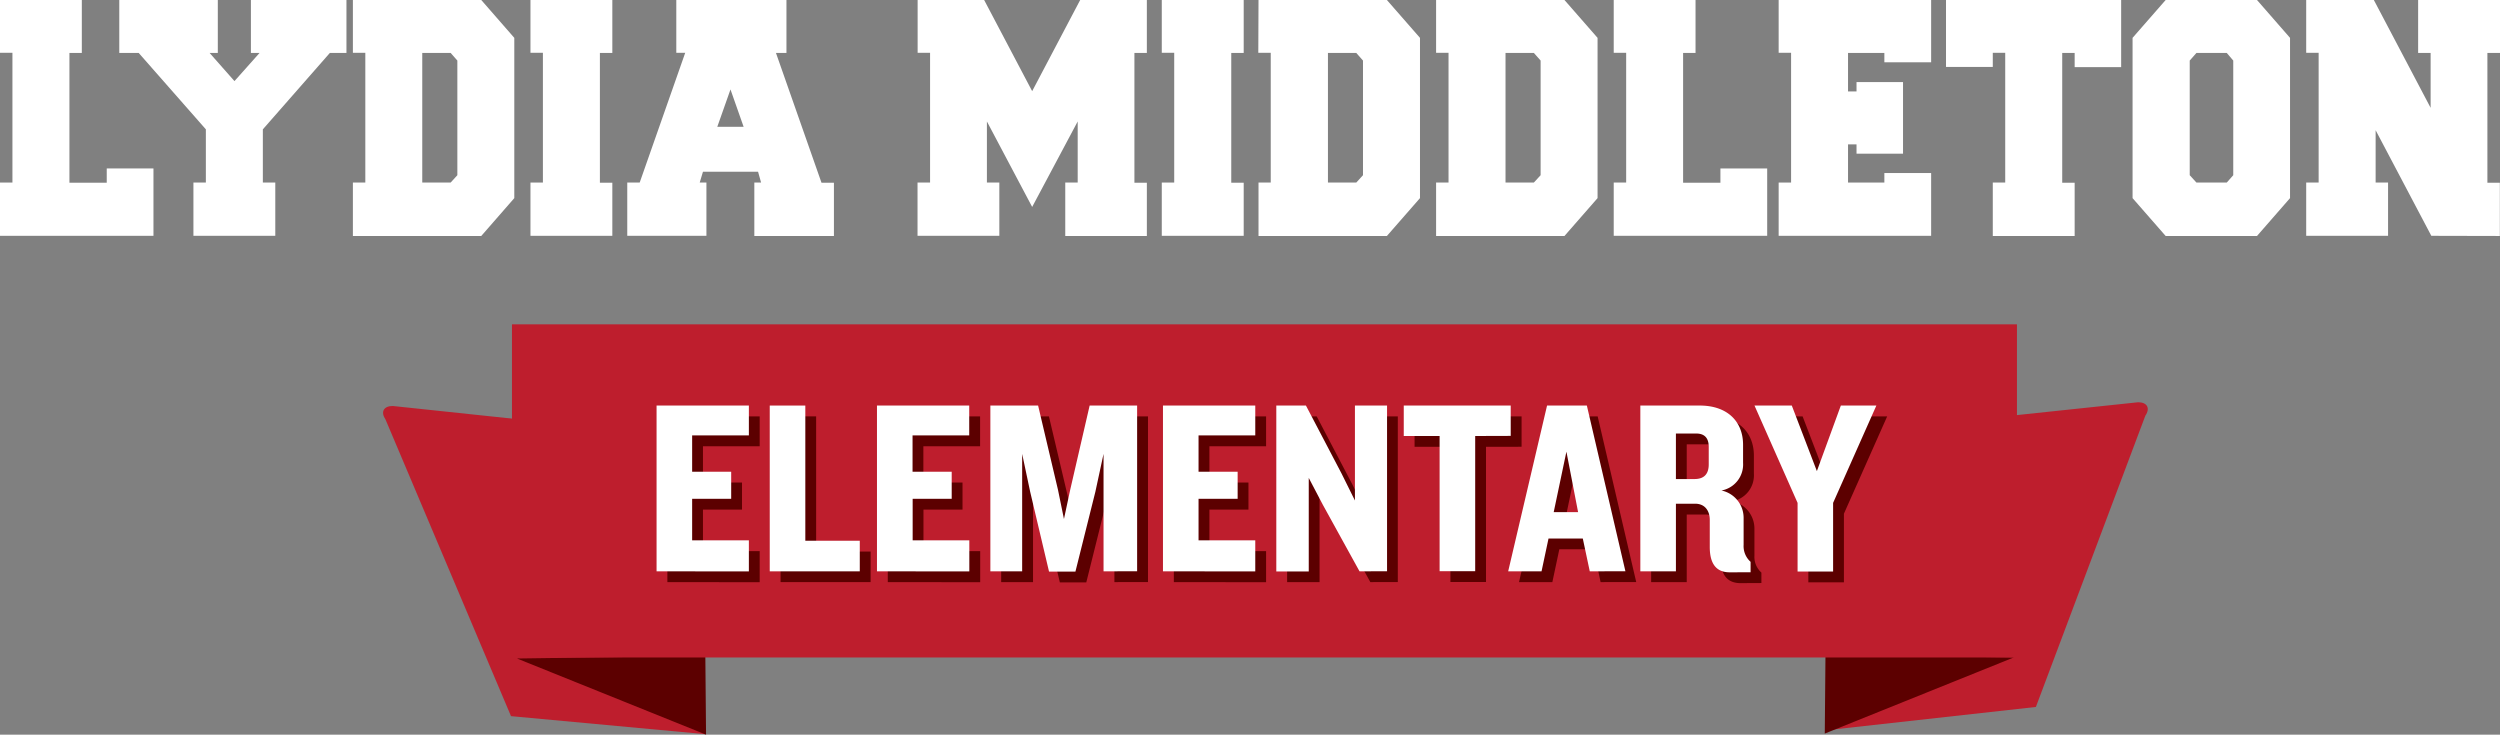 <svg xmlns="http://www.w3.org/2000/svg" viewBox="0 0 462.33 135.86"><rect x="0" y="0" width="462.33" height="135.86" fill="#808080" stroke="none"/><defs><style>.cls-1{fill:#be1e2d;}.cls-2{fill:#5c0000;}.cls-3{fill:#fff;}</style></defs><g id="Layer_2" data-name="Layer 2"><g id="Layer_1-2" data-name="Layer 1"><path class="cls-1" d="M376.5,130.74l-38.88,4.32,1.11-54.67,56.68-6c1.68,0,2.28,1.11,1.33,2.49Z"/><polygon class="cls-2" points="337.59 121.08 337.46 135.66 372.42 121.58 337.59 121.08"/><path class="cls-1" d="M94.5,132.44l35.91,3.33L129.3,81.08l-56.67-6c-1.69,0-2.28,1.11-1.34,2.49Z"/><polygon class="cls-2" points="130.44 121.28 130.57 135.86 95.61 121.78 130.44 121.28"/><rect class="cls-1" x="94.68" y="59.98" width="278.32" height="61.61"/><path class="cls-2" d="M123.42,107.65V77h17.07v5.53H130v6.71h7.22v5H130v7.68h10.49v5.75Z"/><path class="cls-2" d="M144.35,107.65V77h6.58v25H161v5.65Z"/><path class="cls-2" d="M164.18,107.65V77h17.07v5.53H170.76v6.71H178v5h-7.22v7.68h10.49v5.75Z"/><path class="cls-2" d="M206.09,107.65V85.94l-1.52,7-3.68,14.76H196l-3.49-14.76-1.47-7v21.71h-5.89V77h8.83l3.68,15.6,1.1,5.38,1.15-5.38L203.51,77h8.79v30.64Z"/><path class="cls-2" d="M217.08,107.65V77h17.06v5.53H223.66v6.71h7.22v5h-7.22v7.68h10.48v5.75Z"/><path class="cls-2" d="M253.42,107.65l-6.76-12.28-2.63-5v17.29h-6V77h5.47l6.58,12.56,2.48,5V77h5.94v30.64Z"/><path class="cls-2" d="M274.81,82.63v25h-6.58v-25H261.6V77h19.79v5.62Z"/><path class="cls-2" d="M296,107.65l-1.28-6.07h-6.35l-1.29,6.07h-6.17L288.1,77h7.36l7.13,30.64Zm-4.32-22.12-2.35,11.18h4.51Z"/><path class="cls-2" d="M321.87,107.84c-2.67,0-3.68-1.84-3.68-4.69v-5c0-1.61-.83-3-2.72-3h-3.54v12.51h-6.58V77h11c5,0,8,2.86,8,7.27V87.6a4.87,4.87,0,0,1-4,5.1,5.16,5.16,0,0,1,4.1,5.06v5a3.9,3.9,0,0,0,1.29,3.13v1.93ZM318,84.65c0-1.52-.64-2.48-2.34-2.48h-3.73v8.42h3.45c1.7,0,2.62-.88,2.62-2.72Z"/><path class="cls-2" d="M341,95v12.69h-6.58V95L326.46,77h6.9L338,89.11,342.43,77H349Z"/><path class="cls-3" d="M121.42,105.66V75h17.07v5.52H128v6.72h7.22v5H128v7.68h10.49v5.75Z"/><path class="cls-3" d="M142.35,105.66V75h6.58v25H159v5.66Z"/><path class="cls-3" d="M162.18,105.66V75h17.06v5.52H168.76v6.72H176v5h-7.22v7.68h10.48v5.75Z"/><path class="cls-3" d="M204.08,105.66V83.94l-1.51,7-3.69,14.77H194l-3.49-14.77-1.48-7v21.72h-5.88V75h8.83l3.68,15.6,1.1,5.38,1.15-5.38L201.51,75h8.78v30.64Z"/><path class="cls-3" d="M215.07,105.66V75h17.07v5.52H221.65v6.72h7.23v5h-7.23v7.68h10.49v5.75Z"/><path class="cls-3" d="M251.42,105.66l-6.77-12.28-2.62-5v17.3h-6V75h5.48l6.58,12.56,2.48,5V75h5.94v30.64Z"/><path class="cls-3" d="M272.81,80.63v25h-6.58v-25H259.6V75h19.78v5.61Z"/><path class="cls-3" d="M294,105.66l-1.29-6.07h-6.34l-1.29,6.07h-6.17L286.1,75h7.36l7.13,30.64Zm-4.32-22.13-2.35,11.18h4.51Z"/><path class="cls-3" d="M319.87,105.84c-2.67,0-3.68-1.84-3.68-4.69v-5c0-1.61-.83-3-2.72-3h-3.54v12.51h-6.58V75h11c5,0,8,2.85,8,7.27V85.6a4.89,4.89,0,0,1-4,5.11,5.16,5.16,0,0,1,4.1,5.06v5a3.88,3.88,0,0,0,1.29,3.13v1.93ZM316,82.66c0-1.52-.64-2.49-2.35-2.49h-3.72v8.42h3.45c1.7,0,2.62-.87,2.62-2.71Z"/><path class="cls-3" d="M339,93v12.7h-6.57V93L324.46,75h6.9L336,87.12,340.43,75H347Z"/><path class="cls-3" d="M12.84,9.79v24h6.9V31.15h8.64V43.61H0V33.76H2.3v-24H0V0H15.13V9.79Z"/><path class="cls-3" d="M48.61,23.92v9.84h2.3v9.85H35.77V33.76h2.3V23.92L25.65,9.79H22.06V0H40.28V9.79H38.76L43.36,15,48,9.79H46.4V0H64.07V9.79H61Z"/><path class="cls-3" d="M65.26,0H89l6.11,7V36.64l-6.11,7H65.26V33.76h2.3v-24h-2.3ZM78.09,33.76h5.25l1.24-1.36V11.2L83.34,9.79H78.09Z"/><path class="cls-3" d="M113.24,43.61H98.1V33.76h2.3v-24H98.1V0h15.14V9.79h-2.3v24h2.3Z"/><path class="cls-3" d="M145.44,0V9.79H143.5l8.42,24h2.3v9.85H139.5V33.76h1.25l-.56-2H130l-.6,2h1.24v9.85H116V33.76h2.3l8.42-24h-1.65V0ZM132.65,23.45h4.87l-2.43-6.91Z"/><path class="cls-3" d="M190.88,38.27l-8.37-15.81v11.3h2.3v9.85H169.68V33.76H172v-24h-2.3V0H182l8.88,16.86L199.76,0h12.33V9.79h-2.3v24h2.3v9.85H197V33.76h2.3V22.46Z"/><path class="cls-3" d="M230,43.61H214.85V33.76h2.3v-24h-2.3V0H230V9.79h-2.3v24H230Z"/><path class="cls-3" d="M232.74,0h23.74l6.12,7V36.64l-6.12,7H232.74V33.76H235v-24h-2.3Zm12.84,33.76h5.24l1.24-1.36V11.2l-1.24-1.41h-5.24Z"/><path class="cls-3" d="M265.58,0h23.74l6.12,7V36.64l-6.12,7H265.58V33.76h2.3v-24h-2.3Zm12.84,33.76h5.24l1.25-1.36V11.2l-1.25-1.41h-5.24Z"/><path class="cls-3" d="M311.26,9.79v24h6.9V31.15h8.65V43.61H298.43V33.76h2.3v-24h-2.3V0h15.13V9.79Z"/><path class="cls-3" d="M341.76,33.76h6.72V32h8.65V43.61h-28.2V33.76h2.3v-24h-2.3V0h28.2V11.52h-8.65V9.79h-6.72v7.12h1.57V15.18h8.6V28.42h-8.6V26.7h-1.57Z"/><path class="cls-3" d="M392.27,12.41h-8.6V9.79h-2.3v24h2.3v9.85H368.53V33.76h2.3v-24h-2.3v2.62h-8.65V0h32.39Z"/><path class="cls-3" d="M394.38,7l6.12-7h16.89l6.11,7V36.64l-6.11,7H400.5l-6.12-7ZM413,11.2l-1.2-1.41h-5.61l-1.24,1.41V32.4l1.24,1.36h5.61L413,32.4Z"/><path class="cls-3" d="M449.63,43.61l-10.3-19.53v9.68h2.3v9.85H426.49V33.76h2.3v-24h-2.3V0H439L449.5,19.94V9.79h-2.31V0h15.14V9.79H460v24h2.3v9.85Z"/></g></g></svg>